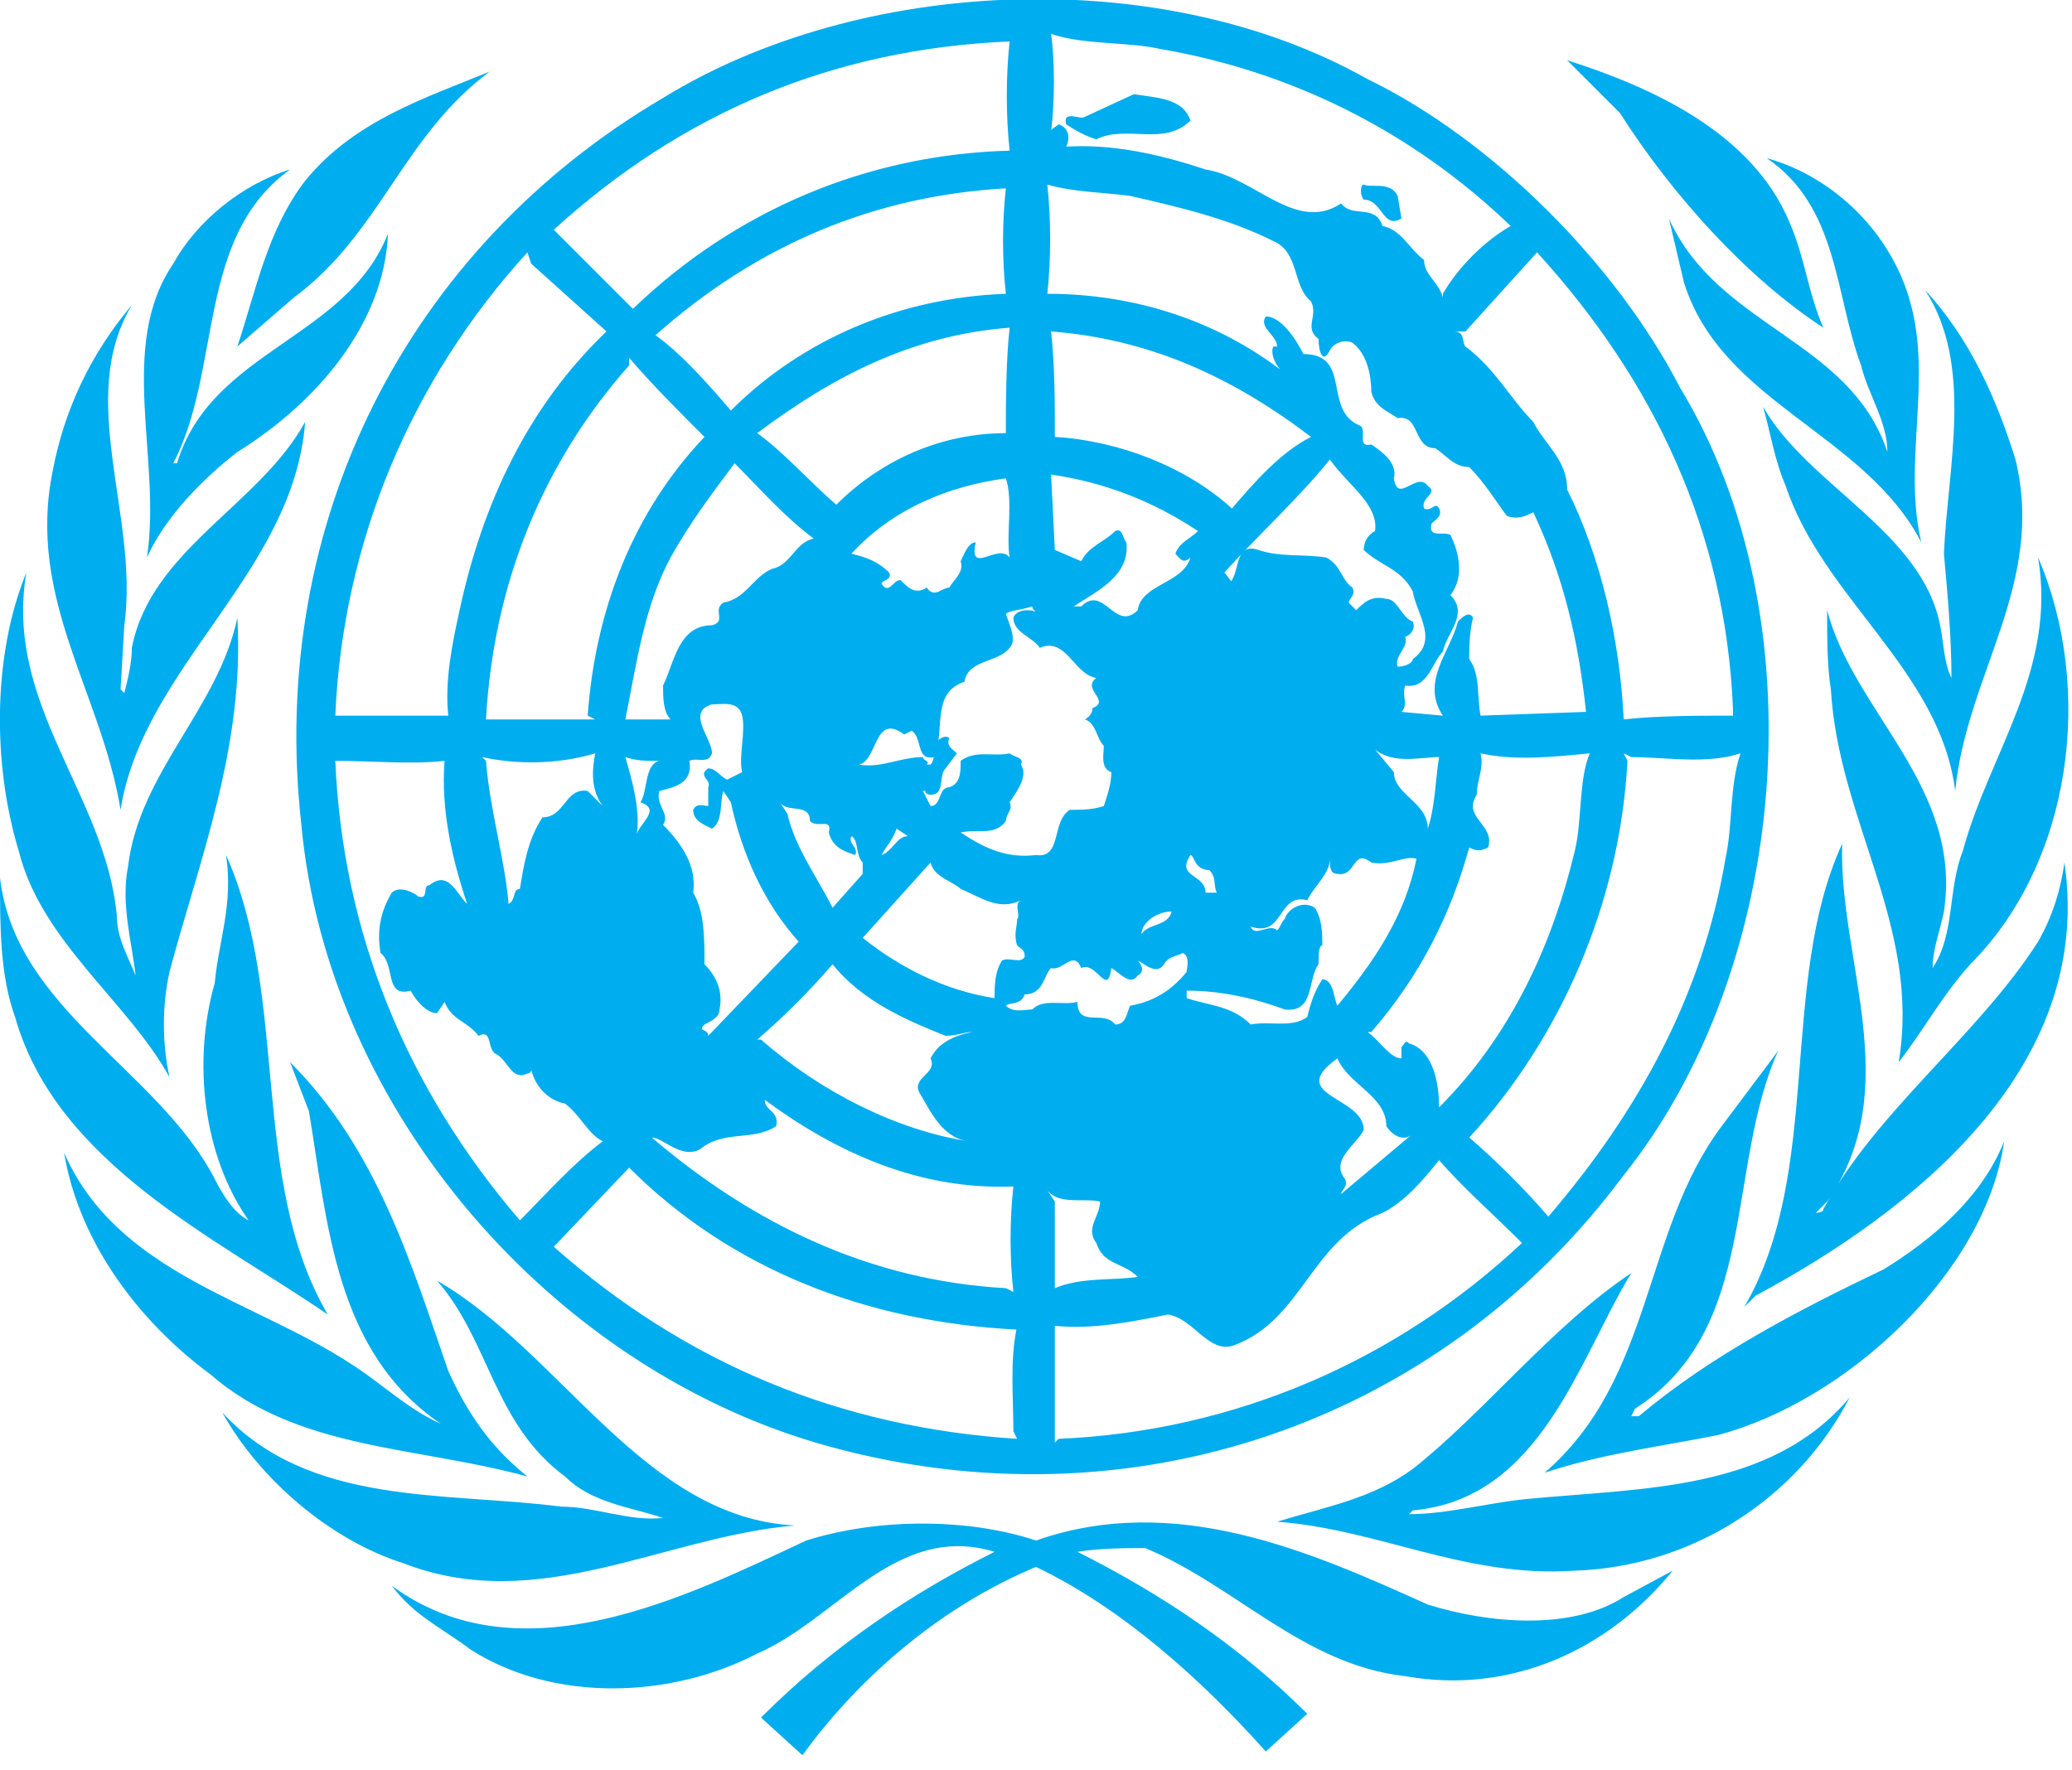 <?xml version="1.0" encoding="utf-8"?>
<!-- Generator: Adobe Illustrator 22.1.0, SVG Export Plug-In . SVG Version: 6.00 Build 0)  -->
<svg version="1.1" id="Layer_1" xmlns="http://www.w3.org/2000/svg" xmlns:xlink="http://www.w3.org/1999/xlink" x="0px" y="0px"
	 viewBox="0 0 55 47" style="enable-background:new 0 0 55 47;" xml:space="preserve">
<style type="text/css">
	.st0{fill:#00ADEF;}
</style>
<path class="st0" d="M44.6,10.3c3.7,6.1,2.9,15.4-1.5,20.9C38.2,37.8,30,40.6,22,38.4C14.7,36.4,8.7,29.5,8,21.9
	c-0.9-8,2.8-15.3,9.6-19.3C22.8-0.6,30.8-1,36.3,2.1C39.6,3.7,42.9,7,44.6,10.3z M27.9,0.9c0.1,0.7,0.1,1.8,0,2.6
	c0-0.1,0.1-0.1,0.2-0.2c0.3,0.1,0.3,0.4,0.2,0.6h-0.1c1.3-0.1,2.6,0.2,3.8,0.6c1.3,0.2,2.4,1.7,3.6,0.9c0.3,0.4,0.9,0,1.1,0.6
	c0.5,0.1,0.7,0.6,1.1,0.9c0,0.4,0.4,0.6,0.5,1V7.8c0.4-0.7,1.1-1.4,1.8-1.8c-2.6-2.5-5.8-4.1-9.3-4.7C29.9,1.1,28.8,1.2,27.9,0.9z
	 M14.7,6.1l2.1,2.1c2.7-2.6,6.2-4.1,10-4.2c-0.1-0.9-0.1-2,0-2.9C22.1,1.3,18.1,3,14.7,6.1z M41.6,1.6L43,3c1.4,2.2,3.4,4.4,5.4,5.7
	c-0.4-0.9-0.5-1.9-0.9-2.8C46.5,3.5,43.8,2.3,41.6,1.6z M13,1.9c-1.7,0.7-3.6,1.3-4.9,2.9c-1,1.3-1.3,2.9-1.8,4.4l1.5-1.3
	C10.1,6.2,10.7,3.6,13,1.9z M30.1,2.5l-1.3,0.6c-0.1,0.1-0.6-0.2-0.5,0.2c0.3,0.2,0.5,0.3,0.8,0.4c0.8-0.4,1.8,0.2,2.5-0.5
	C31.4,2.6,30.7,2.6,30.1,2.5z M46.9,4.2c1.9,1.3,1.8,3.6,2.5,5.5c0.2,0.8,0.7,1.5,0.7,2.3c-1-3-4.5-3.3-5.8-6.2l0.4,1.7
	c1,3.2,4.8,4,6.3,6.9c-0.5-2.1,0.3-4.3-0.3-6.4C50.2,6.2,48.7,4.7,46.9,4.2z M4.6,7c-1.5,2.2-0.3,5.2-0.7,7.8
	c0.5-1.1,1.5-2.1,2.4-2.8c2.1-1.3,3.9-3.4,4-5.8C9.2,9,5.6,9.3,4.7,12.3H4.6c1.3-2.5,0.6-6,3.1-7.8C6.4,4.9,5.2,5.9,4.6,7z
	 M27.8,4.9c0.1,0.9,0.1,2,0,2.9c2.3,0,4.5,0.7,6.3,2.1c-0.2-0.1-0.4-0.5-0.3-0.7h0.1c0-0.3-0.5-0.5-0.3-0.8c0.4,0,0.8,0.6,1,1
	c1.3,0,0.5,1.5,1.5,1.9c0.2,0.1-0.1,0.6,0.3,0.5c0.3,0.2,0.7,0.5,0.6,0.9c0.1,0.7,0.6-0.2,0.9,0.2c0.3,0.2-0.2,0.3-0.1,0.6
	c0.2,0.1,0.3-0.2,0.4,0c0.1,0.2-0.1,0.3-0.2,0.4c-0.1,0.4,0.3,0.2,0.5,0.3c0.2,0.4,0.4,1.1,0,1.6c0.5,0.5-0.1,1-0.2,1.5
	c-0.3,0.3-0.4,1-1,0.9c-0.1,0.3,0.1,0.5-0.1,0.7l1.1,0.1c-0.6-0.9,0.2-1.7,0.4-2.5c0.1-0.1,0.3-0.3,0.4-0.1
	c-0.1,0.4-0.1,0.8-0.1,1.1c0.3,0.4,0.2,1,0.3,1.5l2.8-0.1c-0.2-1.9-0.6-3.6-1.4-5.3c-0.2,0.1-0.4,0.2-0.7,0.1
	c-0.3-0.4-0.6-0.9-1-1.3c-0.4,0-0.6-0.3-0.9-0.5c-0.6,0-0.4-0.9-1-0.8c-0.3-0.2-0.6-0.3-0.7-0.7c0-0.4-0.1-1-0.5-1.3
	c-0.2-0.1-0.5,0-0.6,0.2C35.1,9.7,35,9.3,35,9c-0.4-0.3,0-0.6-0.2-1c-0.5-0.4-0.3-1.3-1-1.6c-1.2-0.6-2.5-0.9-3.8-1.2
	C29.2,5.1,28.5,5.1,27.8,4.9z M36.2,4.9c-0.1,0-0.1,0.3,0,0.4c0.5,0,0.5,0.8,1,0.5l-0.1-0.6C36.9,4.8,36.4,5,36.2,4.9z M17.4,8.9
	c0.7,0.5,1.4,1.3,2,2c1.9-1.9,4.5-3,7.3-3.1c-0.1-0.9-0.1-1.9,0-2.8C23.2,5.2,20.1,6.5,17.4,8.9z M40.8,6.7l-1.9,2.1l-0.3,0
	c0.3,0,0.2,0.3,0.3,0.4c0.8,0.6,1.2,1.4,1.8,2c0.3,0.6,0.9,1,0.9,1.8c0.9,1.8,1.4,4,1.5,6.1c0.9-0.1,2-0.1,2.9-0.1L46,18.8
	C45.8,14.1,43.9,10.1,40.8,6.7z M14.1,7L14,6.7c-3.1,3.4-4.9,7.7-5.1,12.3l3,0c-0.1-0.9,0.1-1.9,0.3-2.8c0.6-2.8,1.8-5.4,3.9-7.4
	L14.1,7z M51.1,7.7c1.3,2,0.6,4.7,0.5,7c0.1,1.1,0.2,2.2,0.2,3.3c-0.2-0.4-0.2-0.9-0.3-1.4c-0.5-2.5-3.5-3.7-4.7-5.8
	c0.2,0.7,0.3,1.4,0.6,2.1c1,3,4.1,4.9,4.5,8.1c0.3-3.1,2.4-5.5,1.6-8.8C53,10.6,52.3,9,51.1,7.7z M3.5,8.1c-1.1,1.3-1.8,2.8-2.1,4.4
	c-0.7,3.4,1.3,5.9,1.8,9c0.6-3.8,4.6-6.3,4.9-10.3c-1.2,2.2-4.1,3.4-4.6,6c0,0.4-0.1,0.8-0.2,1.2l-0.1-0.1l0.1-1.7
	C3.7,13.7,2,10.6,3.5,8.1z M26.8,8.7L26.8,8.7c-2.6,0.2-4.7,1.3-6.7,2.8c0.7,0.5,1.4,1.3,2.1,1.9c1.2-1.2,2.8-1.9,4.5-1.9
	C26.7,10.8,26.7,9.6,26.8,8.7z M27.9,8.8c0.1,0.9,0.1,1.9,0.1,2.8c1.7,0.1,3.5,0.8,4.7,1.9c0.6-0.7,1.3-1.5,2.1-1.9
	C32.7,10,30.5,9,27.9,8.8z M16.7,9.5v0.2c-2.3,2.6-3.6,5.8-3.8,9.4c0.9,0,2,0,2.9,0L15.6,19c0.2-2.8,1.2-5.4,3.1-7.4
	C18,10.9,17.3,10.2,16.7,9.5z M35.3,12.2c-0.8,1-1.9,2-2.8,3c0.1,0.1,0.2,0.3,0.2,0.2c0.2-0.3,0.1-1,0.7-0.8
	c0.6,0.2,1.1,0.1,1.8,0.2c0.4,0.2,0.4,0.6,0.7,0.8c0.1,0.2-0.1,0.3-0.1,0.4c0.1,0.1,0.1,0.1,0.2,0.2c0.2-0.2,0.4-0.4,0.8-0.3
	c0.3,0,0.4,0.5,0.7,0.6c0.1,0.2-0.1,0.4-0.2,0.4c0.1,0.3-0.3,0.5-0.2,0.8c0.2,0,0.4-0.1,0.4-0.2c0.7-0.5,0.1-1.2,0-1.8
	c-0.3-0.6-0.9-0.7-1.3-1.1c0-0.2,0.1-0.4,0.3-0.5C36.6,13.4,35.8,12.9,35.3,12.2z M19.5,12.3c-0.6,0.8-1.2,1.6-1.7,2.5
	c-0.7,1.3-0.9,2.8-1.2,4.3l1.2,0c-0.2-0.2-0.2-0.6-0.2-0.9c0.3-0.6,0.4-1.6,1.3-1.6c0.4-0.1,0-0.4,0.3-0.6c0.6-0.1,0.8-0.7,1.3-0.9
	c0.5-0.1,0.6-0.7,1.1-0.8C20.8,13.7,20.2,13,19.5,12.3z M27.9,12.6l0.1,2l0.7,0.3c0.2-0.4,0.6-0.5,0.9-0.8c0.2-0.1,0.2,0.2,0.3,0.3
	c0.1,0.9-0.8,1.3-1.4,1.7h0.2c0.6-0.6,0.9,0.7,1.5,0.1c0.1-0.7,1.2-0.7,1.4-1.4c-0.2,0.2-0.3,0-0.4-0.1c0.1-0.3,0.4-0.4,0.6-0.6
	C30.6,13.3,29.3,12.8,27.9,12.6z M26.7,12.7c-1.5,0.2-3,0.8-4.1,2c0.4,0.1,0.7,0.2,1,0.5c0.1,0.2-0.2,0.2-0.2,0.3
	c0.2,0.3,0.3-0.1,0.5-0.1c0.2,0.2,0.4,0.4,0.7,0.2c0.2,0.3,0.4,0,0.6,0c0.1-0.2,0.4-0.4,0.3-0.7c0.1-0.2,0.2-0.5,0.4-0.5
	c-0.2,0.9,0.6,0,0.9,0.4C26.7,14.2,26.9,13.3,26.7,12.7z M54.1,14.8c0.5,3-1.3,5.2-2,7.8c-0.4,1-0.2,2.2-0.8,3.1
	c0-0.5,0.2-1,0.3-1.5c0.5-3.3-2.4-5.3-3.1-8c0,0.7,0,1.5,0.1,2.1c0.2,3.5,2.4,6.3,1.8,9.9c0.7-0.9,1.1-1.7,1.9-2.6
	C55,22.9,55.6,18.3,54.1,14.8z M0.7,15.2c-0.9,2.2-0.9,5.1-0.2,7.4c0.6,2.4,2.9,4,4,6c-0.2-0.9-0.2-1.9,0-2.8c0.8-3,2-6,1.8-9.4
	c-0.5,2.4-2.6,4.1-2.9,6.6c-0.2,1,0.1,2,0.2,2.9c-0.2-0.5-0.5-1-0.5-1.6C2.8,21.1,0.1,18.7,0.7,15.2z M26.7,16.3L26.7,16.3
	c0.1,0.3,0.3,0.7,0.1,0.9c-0.3,0.4-1.1,0.3-1.2,0.9c-0.9,0.3-0.5,1.3-0.8,2c-0.5,0.1-0.3-0.5-0.6-0.7L24,19.5
	c-0.8-0.6-0.7,0.7-1.2,0.8c0.6,0.1,1.1-0.2,1.7-0.2c0,0.1,0.2,0.1,0.1,0.2h0.1c0.1-0.1,0.1-0.3,0.1-0.5c0.1-0.2,0.3-0.3,0.4-0.2
	c-0.1,0.2,0.1,0.3,0.2,0.4l-0.3,0.4c-0.2,0.2,0,0.7-0.4,0.7c-0.1,0-0.2-0.1-0.1-0.1h-0.1l0.2,0.4c0.3,0,0.2-0.5,0.5-0.5
	c0.3-0.1,0.3-0.4,0.3-0.7c0.4-0.3,0.9-0.1,1.3-0.2c0.1,0.1,0.4,0.1,0.3,0.3c0.2,0.3-0.1,0.7-0.3,1c0.1,0.2-0.1,0.3-0.1,0.5
	c-0.3,0.4-0.7,0.2-1.2,0.3c0.6,0.4,1.2,0.7,2,0.6c0.7,0.1,0.4-0.9,0.9-1.2c0.3,0,0.6,0,0.9-0.1c0.1-0.3,0.2-0.6,0.2-0.9
	c-0.3-0.1-0.2-0.5-0.2-0.7c-0.2-0.2-0.2-0.6-0.5-0.7C28.8,19.1,29,19,29,18.8c0.5-0.2-0.3-0.5,0.1-0.8c-0.6-0.1-0.8-1.1-1.5-0.8
	c-0.2-0.3-0.7-0.4-0.7-0.8c0.1-0.3,0.7-0.2,0.6-0.1c0-0.1-0.1-0.1-0.1-0.2C27.1,16.2,26.8,16.2,26.7,16.3z M18.9,18.7
	c-0.7,0.2,0,0.9,0,1.3c-0.1,0.3-0.4,0.1-0.6,0.2c0.1,0.6-0.4,0.7-0.8,0.8c-0.1,0.4,0.3,0.6,0.1,0.9c0.5,0.5,0.9,1.1,0.8,1.8
	c0.3,0.5,0.3,1.2,0.3,1.9c0.3,0.3,0.5,0.7,0.4,1.2c0,0.2-0.2,0.3-0.4,0.4c-0.2,0.2,0.1,0.1,0.1,0.3l2.4-2.5c-0.9-1-1.5-2.3-1.8-3.7
	L19.2,21c-0.1,0.3,0,0.8-0.3,1c-0.2-0.1-0.5-0.2-0.5-0.5c0.1-0.2,0.3-0.1,0.4-0.1c0-0.2,0-0.3,0-0.5c0.1-0.2-0.3-0.3,0-0.5
	c0.2,0,0.3,0.2,0.5,0.3l0.4-0.2c-0.1-0.4,0.1-1.1,0-1.5C19.6,18.6,19.2,18.7,18.9,18.7z M36.8,19h0.2H36.8z M36.5,19.9l0.5,0.6
	c0,0.6,0.9,0.8,0.9,1.5c0.2-0.6,0.2-1.3,0.3-1.9C37.7,20.1,37,20.3,36.5,19.9z M43.1,20l0.1,0.2c-0.2,3.8-1.8,7.4-4.2,10
	c0.7,0.6,1.5,1.4,2.1,2.1c2.4-2.8,4.1-5.9,4.7-9.5c0.2-0.9,0.1-1.9,0.4-2.8c-0.9,0.3-2,0.1-2.9,0.1L43.1,20z M39.3,20
	c0.1,0.4-0.1,0.7-0.1,1.1c-0.4,0.6,0.5,0.8,0.3,1.4c-0.2,0.1-0.3,0.1-0.5,0c-0.5,1.8-1.3,3.4-2.6,4.9h-0.1c0.3,0.2,0.6,0.7,0.9,0.7
	v-0.3c0.1-0.1,0.1-0.2,0.2-0.1c0.7,0.2,0.8,1.2,0.8,1.7c1.9-1.9,3-4.3,3.6-6.8c0.2-0.8,0.1-1.9,0.4-2.6C41.2,20.1,40.2,20.2,39.3,20
	z M16.6,20.1c0.2,0.7,0.4,1.4,0.3,2.1c0-0.3,0.7-0.7,0.1-0.9c0.2-0.3,0.1-1,0.5-1.1C17.1,20.2,16.9,20.2,16.6,20.1z M8.9,20.2
	c0.2,4.6,1.9,8.7,4.9,12.2c0.7-0.7,1.4-1.5,2.2-2.1c-0.4-0.2-0.6-0.7-1-1c-0.5-0.1-0.8-0.5-0.9-0.9c0,0.1-0.1,0.1-0.1,0.1
	c-0.4,0.2-0.5-0.3-0.8-0.5c-0.3-0.1-0.1-0.7-0.5-0.5c-0.3-0.4-0.7-0.4-0.9-0.9l-0.2,0.3c-0.3,0-0.6-0.4-0.7-0.6
	c-0.7,0.2-0.4-0.7-0.8-1c-0.1-0.6,0-1.1,0.3-1.6c0.2-0.2,0.6,0,0.7,0.1c0.3,0.1,0.1-0.3,0.3-0.3c0.5-0.4,0.7,0.2,1,0.5
	c-0.4-1.2-0.7-2.5-0.6-3.8C10.9,20.3,9.9,20.2,8.9,20.2z M12.8,20.1l0.1,0.1c0.1,1.3,0.5,2.6,0.6,3.8c0.2-0.1,0.1-0.4,0.3-0.4
	c0.1-0.6,0.2-1.3,0.6-1.9c0.6,0,0.6-0.8,1.2-0.7c0.1,0.1,0.3,0.3,0.4,0.4c-0.3-0.4-0.3-0.9-0.2-1.4C14.8,20.3,13.7,20.3,12.8,20.1z
	 M20.7,21.3l0.2,0.3c0.2,0.9,0.8,1.7,1.2,2.5l0.8-0.9c0-0.1,0-0.2,0-0.3c-0.2-0.2-0.1-0.6-0.3-0.7c-0.1,0.2,0.2,0.3,0.1,0.5
	c-0.3-0.1-0.6-0.2-0.7-0.6c0.1-0.4-0.3-0.1-0.5-0.3C21.5,21.3,20.9,21.6,20.7,21.3z M23.8,22c-0.1,0.3-0.3,0.5-0.4,0.7
	c0.3-0.1,0.4-0.5,0.7-0.5L23.8,22z M48.9,22.4c-1.7,3.7-0.5,8.7-2.6,12.3l0.3-0.3c4.1-2.2,9-6,8.2-11.5c-0.1,0.7-0.3,1.4-0.7,2.1
	c-1.6,2.5-4.3,4.5-5.7,7.1c0,0.1-0.2,0.1-0.2,0.1l0.3-0.3C50.6,28.9,48.8,25.5,48.9,22.4z M31.6,22.7c-0.4,0.6,0.4,0.5,0.4,1
	c0.1,0,0.2,0,0.3,0c-0.1-0.2,0-0.4-0.2-0.6C31.7,23.1,31.7,22.7,31.6,22.7z M6,22.7C6.2,24,5.8,25,5.7,26.1
	c-0.6,2.1-0.3,4.6,0.9,6.3c-0.4-0.2-0.7-0.7-0.9-1.1c-1.5-2.9-5.3-4.5-5.7-8c0,1.3,0,2.6,0.4,3.7c1.1,3.9,5.4,5.9,8.3,7.9
	C6.6,31.3,7.7,26.5,6,22.7z M36.4,22.9c-0.5-0.4-0.4,0.4-0.9,0.3c-0.2,0-0.2-0.2-0.2-0.4c0,0.4-0.4,0.7-0.6,1.1
	c-0.8-0.2-0.6,1-1.5,0.7c0.1,0.3,0.5-0.1,0.7,0.1c0.1-0.1,0.1-0.2,0.2-0.3c0.1-0.3,0.5-0.5,0.8-0.3c0.2,0.3,0.2,0.7,0.2,1
	C35,25.1,35,25.4,35,25.6c-0.3,0.4-0.1,1.3-0.9,1.2c-0.8-0.3-1.7-0.5-2.6-0.5v0.2c0.6,0.2,1.2,0.2,1.7,0.7c0.5-0.1,1.1,0.1,1.5-0.2
	c0.1-0.4,0.2-0.7,0.4-1c0.3,0,0.3,0.5,0.4,0.7c1-1.2,1.8-2.4,2.1-3.9C37.3,22.7,36.9,23,36.4,22.9z M24.7,22.9l-1.8,2
	c1,0.8,2.2,1.4,3.5,1.6c0-0.3,0-0.7,0.2-1c0.2-0.1,0.5,0.1,0.6-0.1c0-0.2-0.1-0.2-0.2-0.3c-0.1-0.3,0-0.5,0-0.7
	c0.1-0.1-0.1-0.4,0.1-0.5c-0.6,0.3-1.1-0.1-1.6-0.3C25.3,23.4,24.8,23.3,24.7,22.9z M30.3,24.8c0.2-0.3,0.7-0.2,0.8-0.6
	C30.7,24.2,30.3,24.5,30.3,24.8z M31.4,25.3c-0.2,0.1-0.4,0.1-0.5,0.3c-0.2,0.3-0.5,0-0.7-0.1c0.1,0.1,0.2,0.3,0,0.4
	c-0.2,0.3-0.5-0.1-0.7-0.2c-0.1,0.8-0.4-0.2-0.8,0c-0.2-0.5-0.5,0.1-0.8,0c-0.2,0.2-0.2,0.7-0.7,0.7c-0.1,0.3-0.4,0.2-0.5,0.3
	c0.2,0.2,0.5,0.1,0.7,0.1c0.3-0.3,0.8-0.1,1.2-0.2c0,0.7,0.7,0.2,1,0.6c0.3,0,0.3-0.3,0.4-0.5c0.6-0.1,1.1-0.4,1.5-0.9
	C31.5,25.7,31.6,25.4,31.4,25.3z M22.1,25.6c-0.6,0.7-1.3,1.4-2,2h0.1c1.6,1.4,3.6,2.4,5.5,2.7c-0.7-0.1-1-0.8-1.3-1.3
	c-0.2-0.4,0.5-0.5,0.3-0.9c0.2-0.4,0.6-0.6,1.1-0.7c-0.2,0-0.4,0.1-0.7,0.1C24.1,27.1,22.9,26.6,22.1,25.6z M47.2,27.9l-1.5,2
	c-2.1,2.8-1.8,6.7-4.7,9.2c1.5-0.5,3.1-0.7,4.6-1c3.4-0.9,7.1-4.3,7.6-7.8c-0.6,1.5-1.9,2.6-3.2,3.4c-2.3,1.1-4.6,2.3-6.5,3.9h-0.2
	l0.1-0.2C46.7,35.3,45.8,31,47.2,27.9z M35.5,28.1L35.5,28.1c-1.4,1,0.7,1,0.7,1.9c-0.2,0.4-0.9,0.8-0.5,1.3
	c0.1,0.2-0.1,0.3-0.1,0.4l1.9-1.6c-0.2,0.2-0.5,0.1-0.7-0.2C36.8,29.1,35.8,28.8,35.5,28.1z M7.7,28.2l0.5,1.3
	c0.5,3,0.7,6.4,3.5,8.3l0,0c-0.9-0.4-1.6-1.1-2.4-1.6c-2.6-1.7-6.2-2.4-7.6-5.6c0.4,2.4,2,4.5,3.9,5.9c2.3,2,5.5,1.9,8.4,2.7
	c-1-0.8-1.6-1.7-2.1-2.8C10.9,33.5,10,30.5,7.7,28.2z M20,28.8l0.2,0.3L20,28.8z M20.3,29.2c0,0.3,0.4,0.3,0.3,0.7
	c-0.6,0.4-1.4,0.1-2,0.6c-0.5,0.3-1-0.3-1.3-0.3c2.7,2.3,5.8,3.8,9.4,4l0.2,0.1c-0.1-0.9-0.1-1.9,0-2.8
	C24.4,31.6,22.2,30.6,20.3,29.2z M38.2,30.8c-0.4,0.5-0.9,1.1-1.5,1.4c-1.9,0.7-2.1,2.8-3.9,3.5c-0.7,0.3-1.1-0.7-1.8-0.8
	c-1,0.2-2,0.4-3,0.3v3.1l0.1-0.1c4.7-0.2,9-2.1,12.3-5.2C39.6,32.2,38.8,31.5,38.2,30.8z M16.7,31l-2,2.1c3.5,3.1,7.6,4.8,12.3,5.1
	l-0.1-0.2c0-0.9-0.1-1.9,0.1-2.8l0,0.1C23,35.1,19.4,33.7,16.7,31z M27.8,31.6l0.2,0.3l0,2.3c0.7-0.3,1.6-0.2,2.2-0.3
	c-0.4-0.4-0.9-0.3-1.1-0.9c-0.3-0.4,0.1-0.7,0.1-1.1C28.8,31.8,28.1,32,27.8,31.6z M43.3,33.8c-2.1,1.4-3.9,3.7-5.8,5.2
	c-1.1,0.8-2.3,1-3.6,1.4c2.7,0.2,5,1.5,7.9,1.3c3.1-0.1,5.9-1.9,7.3-4.6c-2.1,2.5-5.5,2.4-8.6,2.7c-1,0.1-2.1,0.4-3.1,0.4
	c0,0,0.1-0.1,0.1-0.1C40.9,39.8,41.9,36.1,43.3,33.8z M11.6,34c1.4,1.6,1.5,3.8,3.4,5.2c0.7,0.7,1.7,0.8,2.6,1.1
	c-0.9,0.1-1.8-0.3-2.7-0.3c-3.1-0.4-6.7,0-9-2.5c1,1.8,2.9,3.4,4.8,4c3.6,1.4,6.9-0.7,10.4-1C17.1,40.3,14.9,35.9,11.6,34z
	 M37.9,42.6c-3.1-1.4-6.7-3-10.4-1.7c-1.8-0.6-4.2-0.6-6.1,0c-3.2,1.5-7.6,3.7-11,1.2c0.6,0.8,1.3,1.1,2.1,1.7
	c2.2,1.4,5.3,1.3,7.6,0.1c2.1-0.9,3.7-3.5,6.3-2.7c-2.2,1.1-4.3,2.5-6.2,4.4l1.1,1c1.6-2.2,3.8-4,6.2-5c2.3,1.1,4.4,3,6.1,4.9l1.1-1
	c-1.8-1.8-3.9-3.2-6.1-4.3c0.6-0.1,1.3-0.1,1.8-0.1c2.4,1,4.2,3.1,6.9,3.4c2.8,0.5,5.4-0.7,7.1-2.8l-1.3,0.7
	C41.7,43.3,39.5,43.1,37.9,42.6z"/>
</svg>
